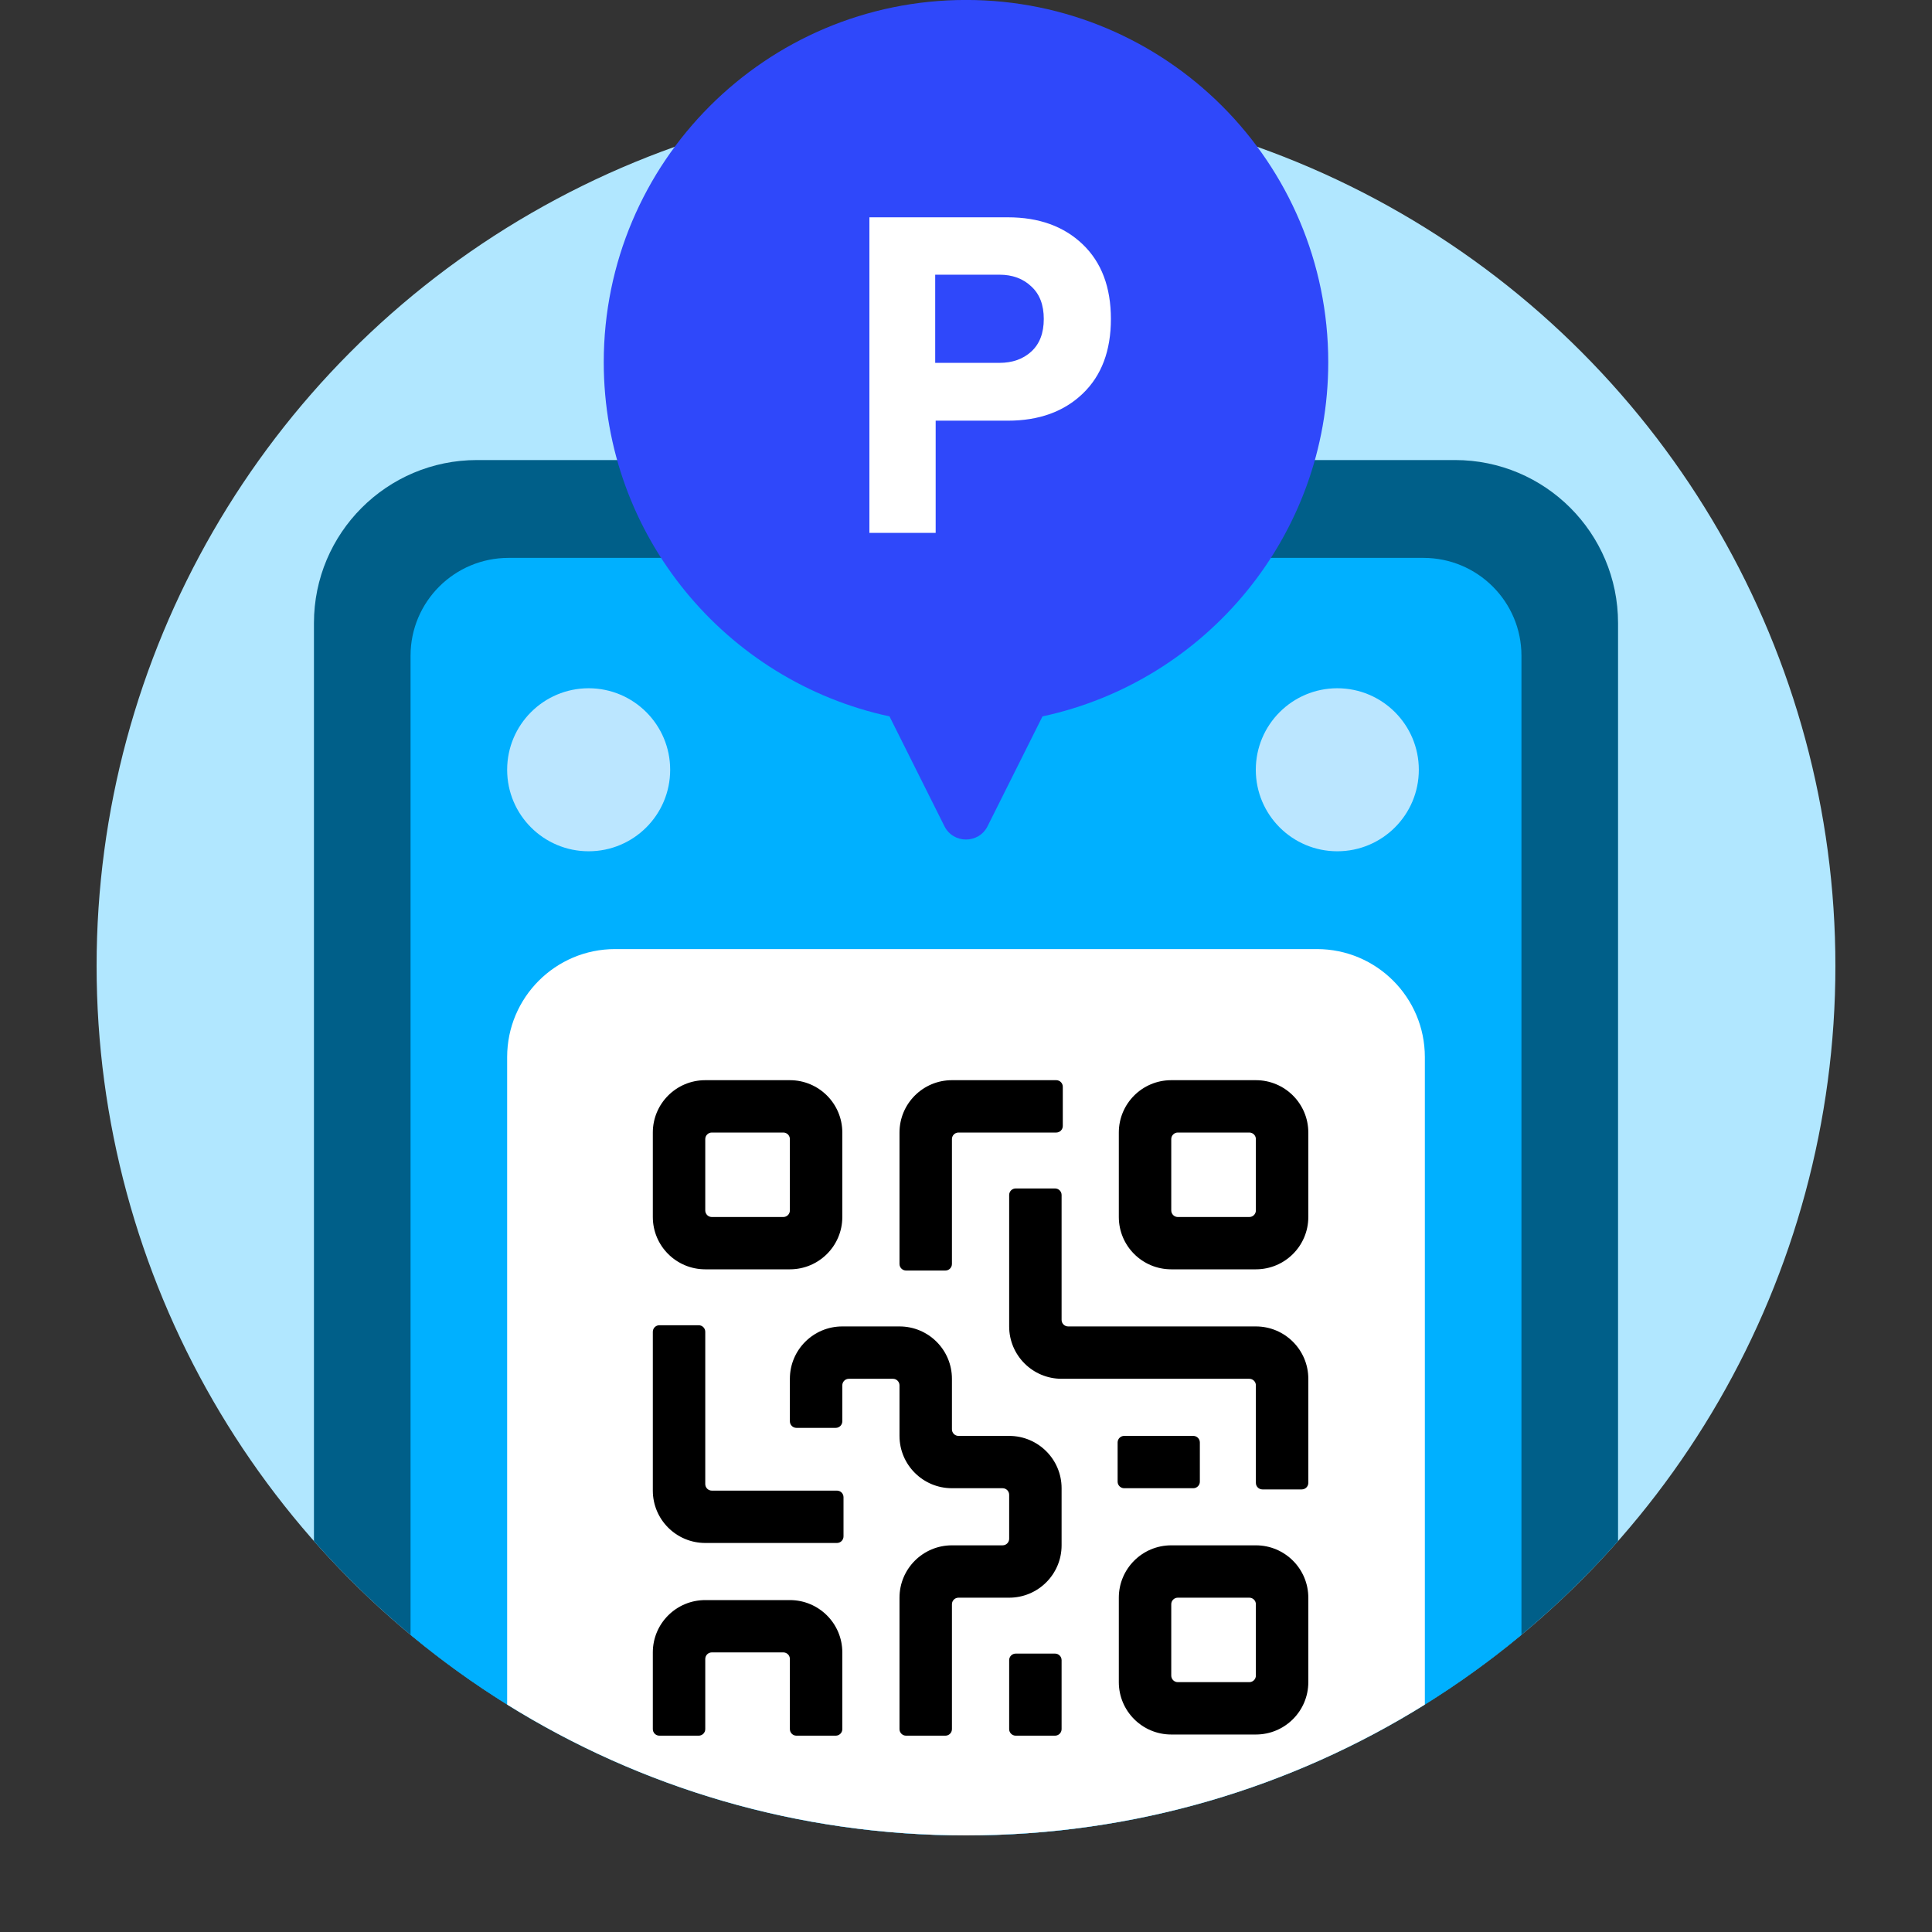 <svg width="50" height="50" viewBox="0 0 50 50" fill="none" xmlns="http://www.w3.org/2000/svg">
<rect x="0" y="0" width="50" height="50" fill="#333333" stroke="none"/>
<g clip-path="url(#clip0_10043_50731)">
<g clip-path="url(#clip1_10043_50731)">
<circle cx="25" cy="25" r="22.5" fill="#B1E7FF"/>
<path d="M8.125 16.125C8.125 13.795 10.014 11.906 12.344 11.906H37.656C39.986 11.906 41.875 13.795 41.875 16.125V39.883C37.752 44.554 31.72 47.5 25 47.5C18.28 47.5 12.248 44.554 8.125 39.883V16.125Z" fill="#005F89"/>
<path d="M13.162 14.438C11.761 14.438 10.625 15.571 10.625 16.969V42.31C14.523 45.551 19.534 47.5 25 47.5C30.466 47.5 35.477 45.551 39.375 42.31V16.969C39.375 15.571 38.239 14.438 36.838 14.438H13.162Z" fill="#00B0FF"/>
<path d="M17.344 19.922C17.344 21.087 16.399 22.031 15.234 22.031C14.069 22.031 13.125 21.087 13.125 19.922C13.125 18.757 14.069 17.812 15.234 17.812C16.399 17.812 17.344 18.757 17.344 19.922Z" fill="#BBE6FF"/>
<path d="M36.719 19.922C36.719 21.087 35.774 22.031 34.609 22.031C33.444 22.031 32.5 21.087 32.5 19.922C32.5 18.757 33.444 17.812 34.609 17.812C35.774 17.812 36.719 18.757 36.719 19.922Z" fill="#BBE6FF"/>
<path d="M13.125 27.357C13.125 25.814 14.376 24.562 15.919 24.562H34.081C35.624 24.562 36.875 25.814 36.875 27.357V44.115C33.428 46.261 29.359 47.5 25 47.5C20.641 47.5 16.572 46.261 13.125 44.115V27.357Z" fill="white"/>
<path fill-rule="evenodd" clip-rule="evenodd" d="M16.895 29.31C16.895 28.562 17.502 27.955 18.252 27.955H20.442C21.191 27.955 21.799 28.562 21.799 29.31V31.496C21.799 32.244 21.191 32.85 20.442 32.85H18.252C17.502 32.85 16.895 32.244 16.895 31.496V29.31ZM18.421 29.31C18.328 29.31 18.252 29.386 18.252 29.479V31.326C18.252 31.42 18.328 31.496 18.421 31.496L20.272 31.496C20.366 31.496 20.442 31.42 20.442 31.326L20.442 29.479C20.442 29.386 20.366 29.31 20.272 29.31L18.421 29.31Z" fill="black"/>
<path fill-rule="evenodd" clip-rule="evenodd" d="M28.955 29.31C28.955 28.562 29.562 27.955 30.312 27.955H32.502C33.251 27.955 33.859 28.562 33.859 29.31V31.496C33.859 32.244 33.251 32.85 32.502 32.85H30.312C29.562 32.85 28.955 32.244 28.955 31.496V29.31ZM30.481 29.31C30.388 29.31 30.312 29.386 30.312 29.479V31.326C30.312 31.42 30.388 31.496 30.481 31.496L32.332 31.496C32.426 31.496 32.502 31.42 32.502 31.326V29.479C32.502 29.386 32.426 29.31 32.332 29.31L30.481 29.31Z" fill="black"/>
<path fill-rule="evenodd" clip-rule="evenodd" d="M28.955 41.348C28.955 40.6 29.562 39.993 30.312 39.993H32.502C33.251 39.993 33.859 40.6 33.859 41.348V43.534C33.859 44.282 33.251 44.889 32.502 44.889H30.312C29.562 44.889 28.955 44.282 28.955 43.534V41.348ZM32.502 41.517C32.502 41.424 32.426 41.348 32.332 41.348L30.481 41.348C30.388 41.348 30.312 41.424 30.312 41.517V43.364C30.312 43.458 30.388 43.534 30.481 43.534L32.332 43.534C32.426 43.534 32.502 43.458 32.502 43.364V41.517Z" fill="black"/>
<path d="M27.474 44.75C27.474 44.843 27.398 44.919 27.304 44.919H26.287C26.193 44.919 26.117 44.843 26.117 44.75V42.965C26.117 42.871 26.193 42.795 26.287 42.795H27.304C27.398 42.795 27.474 42.871 27.474 42.965V44.75Z" fill="black"/>
<path d="M26.117 34.328V30.926C26.117 30.833 26.193 30.757 26.287 30.757H27.304C27.398 30.757 27.474 30.833 27.474 30.926V34.159C27.474 34.252 27.55 34.328 27.644 34.328L32.502 34.328C33.251 34.328 33.859 34.935 33.859 35.683V38.377C33.859 38.47 33.783 38.546 33.689 38.546H32.671C32.578 38.546 32.502 38.47 32.502 38.377V35.852C32.502 35.759 32.426 35.683 32.332 35.683H27.474C26.725 35.683 26.117 35.076 26.117 34.328Z" fill="black"/>
<path d="M24.636 32.712C24.636 32.805 24.56 32.881 24.467 32.881H23.449C23.355 32.881 23.279 32.805 23.279 32.712V29.31C23.279 28.562 23.887 27.955 24.636 27.955H27.335C27.429 27.955 27.505 28.031 27.505 28.125V29.14C27.505 29.234 27.429 29.31 27.335 29.31H24.806C24.712 29.31 24.636 29.386 24.636 29.479V32.712Z" fill="black"/>
<path d="M31.052 38.346C31.052 38.439 30.976 38.515 30.882 38.515H29.093C29 38.515 28.924 38.439 28.924 38.346V37.33C28.924 37.237 29 37.161 29.093 37.161H30.882C30.976 37.161 31.052 37.237 31.052 37.33V38.346Z" fill="black"/>
<path d="M20.442 35.683C20.442 34.935 21.049 34.328 21.799 34.328H23.279C24.029 34.328 24.636 34.935 24.636 35.683V36.991C24.636 37.085 24.712 37.161 24.806 37.161H26.117C26.866 37.161 27.474 37.767 27.474 38.515V39.993C27.474 40.741 26.866 41.348 26.117 41.348L24.806 41.348C24.712 41.348 24.636 41.424 24.636 41.518V44.75C24.636 44.843 24.561 44.919 24.467 44.919H23.449C23.355 44.919 23.279 44.843 23.279 44.75V41.348C23.279 40.6 23.887 39.993 24.636 39.993H25.947C26.041 39.993 26.117 39.917 26.117 39.824V38.685C26.117 38.591 26.041 38.515 25.947 38.515H24.636C23.887 38.515 23.279 37.909 23.279 37.161V35.853C23.279 35.759 23.203 35.683 23.11 35.683H21.968C21.875 35.683 21.799 35.759 21.799 35.853V36.783C21.799 36.877 21.723 36.953 21.629 36.953H20.611C20.518 36.953 20.442 36.877 20.442 36.783V35.683Z" fill="black"/>
<path d="M16.895 38.577V34.467C16.895 34.373 16.971 34.297 17.064 34.297H18.082C18.176 34.297 18.252 34.373 18.252 34.467V38.407C18.252 38.501 18.328 38.577 18.421 38.577H21.66C21.754 38.577 21.83 38.653 21.83 38.747V39.762C21.83 39.856 21.754 39.932 21.66 39.932H18.252C17.502 39.932 16.895 39.325 16.895 38.577Z" fill="black"/>
<path d="M16.895 42.764C16.895 42.016 17.502 41.41 18.252 41.41H20.442C21.191 41.41 21.799 42.016 21.799 42.764V44.75C21.799 44.843 21.723 44.919 21.629 44.919H20.611C20.518 44.919 20.442 44.843 20.442 44.75L20.442 42.934C20.442 42.84 20.366 42.764 20.272 42.764H18.421C18.328 42.764 18.252 42.84 18.252 42.934V44.75C18.252 44.843 18.176 44.919 18.082 44.919H17.064C16.971 44.919 16.895 44.843 16.895 44.75V42.764Z" fill="black"/>
<path d="M26.98 18.54C31.207 17.631 34.375 13.873 34.375 9.374C34.375 4.196 30.178 -0.001 25 -0.001C19.822 -0.001 15.625 4.196 15.625 9.374C15.625 13.873 18.793 17.631 23.02 18.54L24.441 21.381C24.671 21.842 25.329 21.842 25.559 21.381L26.98 18.54Z" fill="#2F48FA"/>
<path d="M22.5 5.624H26.084C26.888 5.624 27.533 5.857 28.02 6.323C28.507 6.789 28.75 7.433 28.75 8.255C28.75 9.078 28.507 9.722 28.02 10.188C27.533 10.654 26.888 10.887 26.084 10.887H24.215V13.791H22.5V5.624ZM24.203 7.109V9.391H25.863C26.202 9.391 26.479 9.293 26.692 9.096C26.906 8.9 27.013 8.619 27.013 8.255C27.013 7.891 26.906 7.611 26.692 7.415C26.479 7.211 26.202 7.109 25.863 7.109H24.203Z" fill="white"/>
</g>
</g>
<defs>
<clipPath id="clip0_10043_50731">
<rect width="50" height="50" fill="white"/>
</clipPath>
<clipPath id="clip1_10043_50731">
<rect width="50" height="50" fill="white"/>
</clipPath>
</defs>
</svg>
